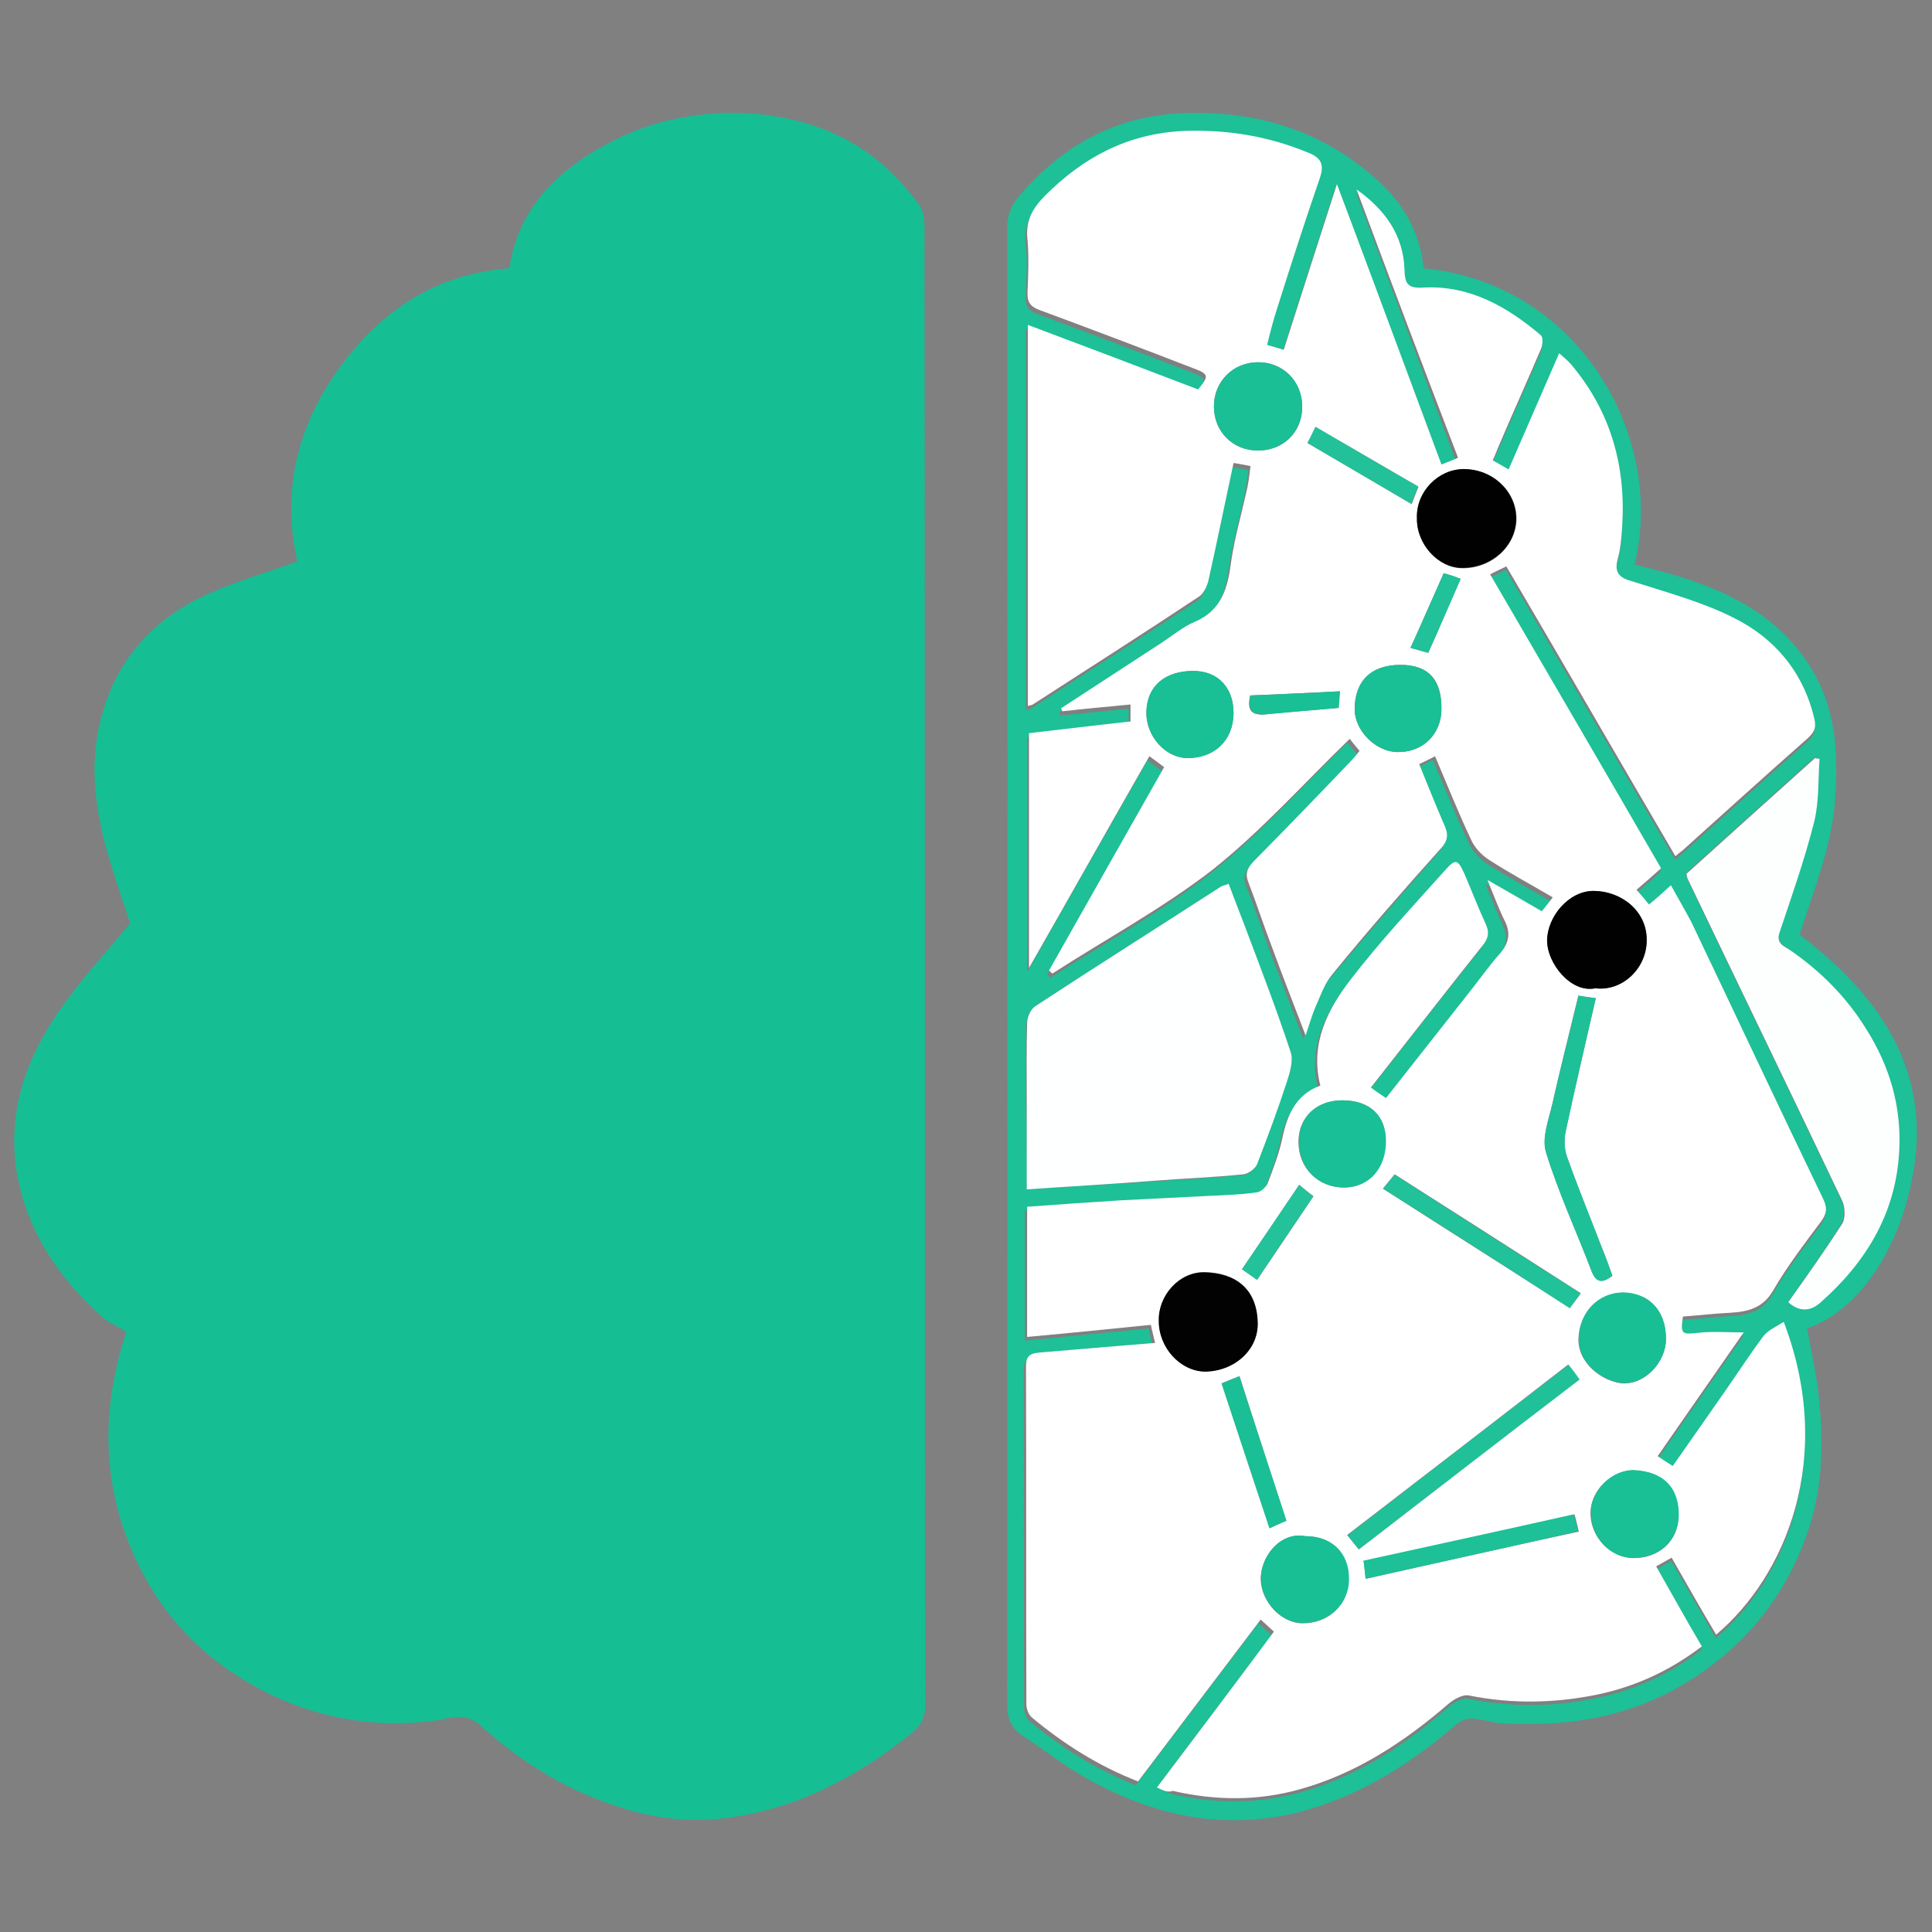 <?xml version="1.0" encoding="UTF-8"?> <!-- Generator: Adobe Illustrator 27.7.0, SVG Export Plug-In . SVG Version: 6.00 Build 0) --> <svg xmlns="http://www.w3.org/2000/svg" xmlns:xlink="http://www.w3.org/1999/xlink" version="1.1" id="Layer_1" x="0px" y="0px" viewBox="0 0 512 512" style="enable-background:new 0 0 512 512;" xml:space="preserve"><rect x="0" y="0" width="512" height="512" fill="#808080" stroke="none"/> <style type="text/css"> .st0{fill:#16BE94;} .st1{fill:#1DC097;} .st2{fill:#FEFFFE;} .st3{fill:#FEFFFF;} .st4{fill:#FDFEFE;} .st5{fill:#020202;} .st6{fill:#010101;} .st7{fill:#1ABF96;} .st8{fill:#19BF95;} .st9{fill:#19BF96;} .st10{fill:#18BF95;} .st11{fill:#1EC098;} .st12{fill:#20C199;} .st13{fill:#21C199;} .st14{fill:#22C199;} .st15{fill:#23C29A;} </style> <g> <path class="st0" d="M135,71.1c2.6-17.4,14.3-27.3,28.9-34.5c22.7-11,54.3-8.7,71.9,8.8c2.9,2.8,5.5,5.7,7.8,8.9 c1.1,1.5,1.4,3.7,1.4,5.7c0.1,98.3,0.1,196.6,0.1,294.9c0,32.3,0,64.6,0.1,96.9c0,3.4-1.1,5.5-3.7,7.6c-14.7,11.8-31,20.3-50,22.5 c-8.4,1-16.8,0.1-25.1-2.3c-14.7-4.3-27.6-11.9-38.9-22.2c-4.2-3.9-8.3-2-12.3-1.4c-19.8,2.5-37.9-2.1-54.3-13.2 c-14-9.6-23.3-22.8-28.5-38.7c-5.6-17.3-4.4-34.7,1.1-51.2c-2.4-1.4-4.8-2.4-6.7-4.1c-11.9-10.8-20.3-23.6-22.6-39.7 C2,291.7,8.5,277.2,18.5,264c4.7-6.3,10-12.1,16-19.3c-1.1-3.4-3.3-9.7-5.3-16.2c-4.3-14.2-6.2-28.5-1-42.8 c4.7-13.2,14.1-22.5,26.7-28.2c7.5-3.4,15.5-5.7,23.9-8.7c-4.1-18.1-0.3-35.3,10.7-50.7C100.5,82.7,115.1,72.6,135,71.1z"></path> <path class="st1" d="M377.3,71.1c41.3,4,64.1,44.7,55.9,78.5c5.2,1.4,10.5,2.6,15.5,4.4c13.8,4.7,25.5,12.2,32.6,25.4 c5.4,10.2,5.8,21.1,5,32.5c-0.9,12.5-5.6,23.9-9.4,35.8c19.9,15.1,33.9,34,30.6,59.9c-3.1,23.7-15.8,40.3-28.6,44.4 c1,5.5,2.2,10.9,2.9,16.4c1.5,12.5,1.5,24.9-2.6,37.2c-5.9,17.3-16.5,30.5-31.8,40c-15.1,9.4-31.7,12.1-49.2,11.1 c-2.8-0.1-5.5-1.2-8.4-1.3c-1.4,0-3.1,0.9-4.2,1.9c-9.7,8.3-20.1,15.3-32,19.9c-23.2,9.1-45.3,5.8-66.5-6.4 c-5.6-3.2-10.7-7.3-16.1-10.8c-3-2-4.1-4.5-4.1-8.3C267,369,267,286.4,267,203.8c0-47.7,0-95.3-0.1-143.1c0-3.2,0.7-5.7,2.8-8.3 c12-14.2,26.7-22.2,45.8-22.5c18.2-0.2,34.2,4.7,48,16.5C371.3,52.9,376.2,60.8,377.3,71.1z M306.6,473.7c1.7,0.7,2.8,1.4,4.1,1.8 c11.2,2.5,22.3,2.6,33.6-0.4c15.2-4.2,27.8-12.4,39.5-22.7c1.4-1.2,3.7-2.5,5.3-2.2c11.3,2.3,22.7,2.2,34-0.2 c10.1-2.1,19.4-6.3,27.8-12.8c-4.1-7.2-8-14.2-12.1-21.2c1.4-0.9,2.6-1.5,4.1-2.3c4,6.8,7.8,13.5,11.8,20.4 c18.4-15.4,31.7-46.7,17.9-82.9c-2,1.3-4.1,2.1-5.3,3.7c-3.4,4.4-6.5,9.2-9.7,13.9c-4.7,6.8-9.6,13.6-14.4,20.6 c-1.4-1-2.5-1.7-4-2.6c7.6-11,15.1-21.7,22.8-32.8c-4.4,0-8.3-0.3-12,0.1c-4.5,0.6-4.7,0.4-4.1-4.3c4.2-0.3,8.4-0.8,12.5-1 c4.7-0.3,8.7-1.1,11.4-5.9c3.6-6.4,8.3-12.3,12.7-18.3c1.4-2,1.7-3.6,0.6-5.9c-11.7-24.5-23.3-49.1-35-73.5 c-1.5-3.2-3.5-6.3-5.4-9.7c-2.3,2-4.1,3.4-5.8,5.1c-1.1-1.2-2-2.2-3.3-3.9c2.2-1.9,4.3-3.7,6.5-5.7c-15.2-26-30.2-51.8-45.3-77.9 c1.7-0.8,2.9-1.4,4.3-2.1c15,25.8,29.8,51.2,44.8,76.8c1-0.9,1.7-1.3,2.3-1.9c10.8-9.7,21.6-19.5,32.6-29.2 c1.9-1.7,2.5-2.9,1.9-5.4c-2.9-12.3-10.5-21.4-21.4-26.7c-8.5-4.2-17.7-6.7-26.7-9.6c-3.4-1.1-5-2.2-4-5.9c0.8-2.9,1.1-5.8,1.2-8.8 c0.9-16.1-3.3-30.5-13.6-42.9c-0.8-1-1.9-1.8-3.1-2.9c-4.6,10.6-8.9,20.5-13.4,30.8c-1.5-0.9-2.8-1.7-4.2-2.4 c0.7-1.7,1.2-3,1.8-4.3c3.6-8.5,7.4-16.8,11-25.3c0.4-1,0.6-3.1,0-3.5c-8.9-7.6-18.9-13.2-31-12.7c-4.3,0.2-5.1-1-5.2-4.8 c-0.3-9.1-5.2-16-12.7-21.2c8.8,23.7,17.6,47.4,26.5,71.3c-1.7,0.7-2.9,1.1-4.4,1.8c-9.1-24.5-18.2-48.8-27.7-74.3 c-5,15.4-9.5,29.6-14.1,43.9c-1.8-0.6-3.1-0.9-4.4-1.3c0.9-3.2,1.7-6.4,2.6-9.5c3.7-11.6,7.5-23.2,11.4-34.8c1.1-3.3,0.6-5.2-3-6.6 c-10.7-4.4-21.5-6.4-33.1-5.8c-14.9,0.7-26.5,6.8-36.7,17.1c-3.2,3.2-5.3,6.7-4.7,11.7c0.6,4.6,0.2,9.4,0,14 c-0.1,2.6,0.8,3.9,3.3,4.7c13.5,5,27,10.1,40.4,15.3c4.4,1.7,4.5,2.1,1.5,5.7c-15-5.6-29.9-11.3-45.1-17.1c0,33.9,0,67.4,0,101 c0.7-0.2,1-0.2,1.3-0.4c14.7-9.6,29.6-19,44.2-28.7c1.2-0.9,2.1-2.8,2.4-4.4c2.3-10.3,4.5-20.6,6.6-30.9c1.7,0.3,2.8,0.4,4.5,0.8 c-0.4,2.5-0.8,5-1.2,7.3c-1.3,5.9-3,11.8-3.9,17.8c-1,6.9-2.4,13-9.7,16.2c-3.1,1.3-5.8,3.6-8.7,5.5c-8.9,5.8-17.8,11.6-26.7,17.4 c0.1,0.2,0.2,0.6,0.3,0.8c5.9-0.6,11.9-1.1,18.1-1.8c0,1.5,0,3,0,4.5c-9.1,1.1-17.9,2.1-26.9,3.1c0,20.6,0,40.8,0,62.2 c11-19.4,21.4-37.6,31.9-56.1c1.4,1.1,2.5,1.9,3.9,2.9c-10.2,18.1-20.4,36-30.5,53.9c0.3,0.2,0.6,0.6,0.9,0.8 c14.1-9.1,29.1-17.2,42.2-27.5c13.1-10.3,24.3-23,36.5-34.8c0.9,1.1,1.8,2.1,2.6,3.2c-1,1.1-1.8,2.1-2.6,3 c-8.5,8.8-17,17.6-25.5,26.3c-1.8,1.8-2.3,3.3-1.3,5.7c2.3,5.7,4.2,11.6,6.3,17.3c2.8,7.4,5.6,14.7,8.8,23.1 c1.1-3.2,1.8-5.4,2.6-7.5c1.3-3,2.4-6.2,4.4-8.6c9.5-11.2,19-22.3,28.8-33.4c2.1-2.3,2-4,0.9-6.4c-2.3-5.2-4.4-10.5-6.6-16 c1.5-0.8,2.8-1.4,4.2-2.1c3.2,7.5,6.1,14.7,9.4,21.8c1,2.2,2.9,4.3,4.8,5.6c5.5,3.5,11.2,6.7,17,10c-1.2,1.5-2,2.5-2.9,3.7 c-4.6-2.6-9-5.2-14.4-8.3c1.9,4.4,3.1,7.7,4.6,10.9c1.5,3.2,1.1,5.9-1.3,8.6c-3.1,3.5-5.8,7.3-8.7,11c-7.2,9-14.2,18.2-21.5,27.3 c-1.4-1-2.6-1.9-4-2.8c10-12.8,19.7-25.2,29.5-37.5c1.5-2,2-3.5,0.9-5.9c-2.1-4.3-3.7-8.8-5.6-13.2c-1.8-4-2.4-4.1-5.3-0.8 c-8.3,9.6-17.1,18.7-24.8,28.7c-6.2,8-10.9,17.1-8.1,28.2c-6.3,2.3-8.8,7.7-10.1,14.1c-0.9,4.1-2.4,8-3.9,11.9 c-0.4,1-1.8,2.2-2.9,2.3c-4.1,0.4-8.1,0.7-12.2,0.9c-7.9,0.4-15.8,0.7-23.8,1.2c-8.3,0.4-16.4,1.1-24.8,1.7c0,10.9,0,22.3,0,34.5 c11.1-1.1,21.9-2.2,32.8-3.2c0.3,1.5,0.7,3,1.1,4.8c-10.1,0.9-20.1,1.9-30.2,2.5c-2.5,0.2-4,0.7-4,3.7c0.1,29.8,0,59.7,0.1,89.5 c0,1.2,0.6,2.9,1.4,3.5c8.5,7,17.7,12.9,28.2,17c10.8-14.3,21.6-28.5,32.5-42.9c1.3,1.2,2.4,2.1,3.5,3.2 C327.3,446.3,317.1,459.8,306.6,473.7z M272.1,315.2c11.4-0.8,22.6-1.4,33.7-2.1c7.9-0.6,15.7-0.9,23.6-1.7 c1.3-0.1,3.2-1.5,3.6-2.8c2.9-7.2,5.5-14.5,7.9-21.9c0.8-2.4,1.7-5.5,0.9-7.8c-4-11.6-8.4-22.9-12.5-34.3 c-1.2-3.4-2.5-6.7-3.9-10.2c-1.1,0.3-1.7,0.4-2.1,0.8c-16.4,10.5-32.9,21-49.2,31.7c-1.2,0.8-2,2.9-2.1,4.4 c-0.2,6.7-0.1,13.4-0.1,20.3C272.1,299.3,272.1,307.3,272.1,315.2z M473.9,345.1c2.8,2.4,5.6,2.5,8.1,0.2 c12.1-10.7,20.1-23.7,21.1-40.2c0.7-11.7-2.5-22.6-8.8-32.6c-5.3-8.4-12.1-15.2-20.1-20.8c-1.5-1.1-3.6-1.9-2.8-4.7 c3.3-9.7,6.7-19.4,9.2-29.4c1.3-5.3,1-11,1.4-16.6c-0.4-0.1-0.9-0.2-1.2-0.2c-11.3,10.2-22.8,20.5-34.1,30.7 c0.2,0.7,0.3,1.1,0.4,1.4c13.6,28.4,27.4,56.8,40.9,85.2c0.8,1.7,0.9,4.6,0,6.1C483.7,331.3,478.8,338.1,473.9,345.1z"></path> <path class="st2" d="M306.6,473.7c10.5-13.9,20.7-27.4,31-41.3c-1.1-1-2.2-2-3.5-3.2c-10.9,14.4-21.7,28.6-32.5,42.9 c-10.5-4.1-19.7-9.9-28.2-17c-0.9-0.8-1.4-2.3-1.4-3.5c-0.1-29.8,0-59.7-0.1-89.5c0-3.1,1.4-3.5,4-3.7c10-0.8,19.9-1.7,30.2-2.5 c-0.4-1.9-0.8-3.2-1.1-4.8c-10.9,1.1-21.7,2.2-32.8,3.2c0-12,0-23.6,0-34.5c8.4-0.6,16.6-1.2,24.8-1.7c7.9-0.4,15.8-0.8,23.8-1.2 c4.1-0.2,8.1-0.3,12.2-0.9c1.1-0.1,2.4-1.3,2.9-2.3c1.5-3.9,3-7.8,3.9-11.9c1.3-6.4,3.7-11.8,10.1-14.1c-2.8-11.2,2-20.3,8.1-28.2 c7.7-10,16.4-19.3,24.8-28.7c2.9-3.3,3.5-3.2,5.3,0.8c1.9,4.4,3.6,8.9,5.6,13.2c1.1,2.3,0.7,4-0.9,5.9 c-9.8,12.3-19.5,24.8-29.5,37.5c1.3,1,2.5,1.8,4,2.8c7.2-9.1,14.3-18.2,21.5-27.3c2.9-3.6,5.6-7.5,8.7-11c2.4-2.8,2.9-5.4,1.3-8.6 s-2.8-6.5-4.6-10.9c5.4,3.1,9.8,5.6,14.4,8.3c0.9-1.2,1.8-2.2,2.9-3.7c-5.8-3.4-11.6-6.5-17-10c-2-1.3-3.9-3.4-4.8-5.6 c-3.3-7-6.2-14.3-9.4-21.8c-1.4,0.8-2.6,1.3-4.2,2.1c2.2,5.4,4.3,10.7,6.6,16c1.1,2.4,1.2,4.1-0.9,6.4c-9.8,10.9-19.5,22-28.8,33.4 c-2,2.4-3.1,5.7-4.4,8.6c-0.9,2.1-1.5,4.3-2.6,7.5c-3.2-8.4-6.1-15.7-8.8-23.1c-2.2-5.7-4.1-11.6-6.3-17.3c-1-2.4-0.4-3.9,1.3-5.7 c8.6-8.7,17.1-17.5,25.5-26.3c0.9-0.9,1.7-1.9,2.6-3c-0.9-1.1-1.8-2.1-2.6-3.2c-12.2,11.8-23.4,24.4-36.5,34.8 C308,240.8,293,248.9,278.9,258c-0.3-0.2-0.6-0.6-0.9-0.8c10.1-17.9,20.3-35.9,30.5-53.9c-1.3-1-2.4-1.8-3.9-2.9 c-10.6,18.5-20.9,36.9-31.9,56.1c0-21.4,0-41.6,0-62.2c8.8-1,17.7-2.1,26.9-3.1c0-1.5,0-3,0-4.5c-6.1,0.6-12,1.1-18.1,1.8 c-0.1-0.2-0.2-0.6-0.3-0.8c8.9-5.8,17.8-11.6,26.7-17.4c2.9-1.9,5.6-4.2,8.7-5.5c7.3-3.1,8.8-9.2,9.7-16.2 c0.9-6.1,2.6-11.9,3.9-17.8c0.6-2.3,0.9-4.7,1.2-7.3c-1.8-0.3-2.9-0.6-4.5-0.8c-2.2,10.2-4.3,20.6-6.6,30.9 c-0.3,1.5-1.2,3.5-2.4,4.4c-14.6,9.7-29.5,19.2-44.2,28.7c-0.3,0.2-0.8,0.2-1.3,0.4c0-33.6,0-67,0-101 c15.2,5.7,30.2,11.4,45.1,17.1c3-3.6,2.9-4.1-1.5-5.7c-13.4-5.2-26.9-10.3-40.4-15.3c-2.5-0.9-3.4-2.1-3.3-4.7 c0.2-4.6,0.4-9.4,0-14c-0.6-5,1.4-8.4,4.7-11.7c10.1-10.1,21.8-16.4,36.7-17.1c11.7-0.4,22.5,1.4,33.1,5.8c3.5,1.4,4.1,3.3,3,6.6 c-4,11.6-7.7,23.1-11.4,34.8c-1,3.1-1.8,6.2-2.6,9.5c1.4,0.4,2.6,0.8,4.4,1.3c4.6-14.3,9.1-28.5,14.1-43.9 c9.6,25.5,18.6,49.9,27.7,74.3c1.7-0.7,2.9-1.1,4.4-1.8c-9.1-23.7-18.1-47.4-26.9-71.1c7.5,5.3,12.4,12.1,12.7,21.2 c0.1,3.9,0.9,5.1,5.2,4.8c12.1-0.6,22.1,5.1,31,12.7c0.6,0.6,0.4,2.5,0,3.5c-3.6,8.5-7.4,16.8-11,25.3c-0.6,1.3-1.1,2.8-1.8,4.3 c1.4,0.8,2.6,1.5,4.2,2.4c4.5-10.3,8.8-20.3,13.4-30.8c1.2,1.1,2.2,1.9,3.1,2.9c10.5,12.4,14.6,26.9,13.6,42.9 c-0.2,3-0.4,5.9-1.2,8.8c-1,3.7,0.6,5,4,5.9c9,2.9,18.4,5.4,26.7,9.6c10.9,5.4,18.5,14.4,21.4,26.7c0.6,2.5,0,3.7-1.9,5.4 c-10.9,9.6-21.7,19.4-32.6,29.2c-0.6,0.6-1.3,1-2.3,1.9c-15-25.6-29.7-51.1-44.8-76.8c-1.4,0.7-2.8,1.3-4.3,2.1 c15.2,26.1,30.2,51.8,45.3,77.9c-2.2,2-4.4,3.9-6.5,5.7c1.3,1.5,2.2,2.5,3.3,3.9c1.9-1.5,3.6-3.1,5.8-5.1c1.9,3.4,3.7,6.5,5.4,9.7 c11.7,24.5,23.2,49.1,35,73.5c1.1,2.3,0.9,3.9-0.6,5.9c-4.4,5.9-9,11.9-12.7,18.3c-2.8,4.8-6.8,5.6-11.4,5.9 c-4.2,0.2-8.4,0.7-12.5,1c-0.7,4.7-0.3,4.8,4.1,4.3c3.7-0.4,7.6-0.1,12-0.1c-7.7,11.1-15.2,21.8-22.8,32.8c1.4,0.9,2.5,1.7,4,2.6 c4.8-6.9,9.7-13.8,14.4-20.6c3.2-4.6,6.3-9.4,9.7-13.9c1.2-1.5,3.3-2.4,5.3-3.7c13.8,36.1,0.4,67.5-17.9,82.9 c-4-6.7-7.8-13.4-11.8-20.4c-1.4,0.8-2.5,1.4-4.1,2.3c4,7,7.9,14.1,12.1,21.2c-8.5,6.5-17.7,10.7-27.8,12.8 c-11.3,2.3-22.6,2.5-34,0.2c-1.5-0.3-3.9,1-5.3,2.2c-11.7,10.1-24.4,18.5-39.5,22.7c-11.1,3.1-22.3,3-33.6,0.4 C309.4,475.1,308.3,474.5,306.6,473.7z M307.1,350c0,7.2,5.6,13.4,12.1,13.4c7.9,0,14.4-5.6,14.1-13c-0.3-8.9-5.9-13.1-14-13.3 C312.3,337,306.9,343.5,307.1,350z M375.5,137.4c0,6.8,5.6,13.1,12,13.2c7.8,0.1,14.3-5.8,14.4-13.1c0-7.2-6.1-13.2-13.9-13.1 C381.2,124.3,375.2,130.3,375.5,137.4z M422.8,261.9c6.9,0.9,13.6-5.1,13.6-12.8c0-8-7-13-14.1-13c-6.6,0-12.2,7-12.3,13 C409.9,255.3,416.4,263.3,422.8,261.9z M345.1,107.7c0-6.6-5.1-11.8-11.7-11.7c-6.6,0-11.7,5.1-11.7,11.7c0,6.7,5,11.7,11.7,11.7 C340.2,119.4,345.2,114.4,345.1,107.7z M371.1,176.2c-7.7,0-12.1,4.3-12.1,11.8c0,5.6,5.6,11.3,11.3,11.3 c6.7,0.1,11.7-4.7,11.7-11.4C382.1,180,378.5,176.2,371.1,176.2z M432.8,412.9c6.9,0.1,12-4.6,12-11.1c0.1-7.6-4.2-11.7-11.7-12.1 c-5.5-0.3-11.8,5-11.6,11.7C421.7,407.4,426.7,412.8,432.8,412.9z M355.7,291.6c-6.8,0-11.6,4.5-11.6,11c0,7,5.3,12.2,12.2,12.1 c6.4-0.1,10.8-5.1,10.9-12.3C367.3,295.6,363,291.6,355.7,291.6z M326.9,189.1c0.1-6.8-4.1-11.2-10.6-11.3 c-7.7,0-12.3,4.1-12.5,10.9c-0.1,6.4,5,12.1,10.8,12.2C321.8,200.9,326.8,196.2,326.9,189.1z M441.5,354.8 c0-7.4-4.4-12.1-11.3-12.2c-6.6-0.1-11.6,5.2-11.9,12.1c-0.2,6.6,6.3,11.3,11.4,11.9C435.8,367.1,441.5,361.1,441.5,354.8z M345.9,407.1c-6.9-1.3-12,5.9-11.8,11.7c0.3,5.8,5.4,11.3,11,11.4c7,0.1,12.4-5.1,12.3-11.8C357.4,411.4,352.9,407.1,345.9,407.1z M427.3,338.1c-0.9-2.6-1.8-5.1-2.8-7.5c-3.1-8-6.4-16-9.2-24c-0.8-2-0.9-4.5-0.4-6.7c2.5-11.8,5.3-23.4,8-35.4 c-1.8-0.2-3.3-0.4-4.6-0.7c-2.4,9.9-4.8,19.3-6.9,28.7c-1,4.2-2.8,9-1.7,12.8c3.3,10.7,8,20.8,12,31.3 C423,340.1,424.6,340.1,427.3,338.1z M360.1,410.6c19.7-15.2,39-30.2,58.4-45.1c-1.1-1.4-2-2.5-2.9-3.9 c-19.6,15.2-39.1,30.2-58.6,45.2C358.3,408.3,359,409.3,360.1,410.6z M366.5,315c16.6,10.7,33,21,49.5,31.6 c1.1-1.4,1.9-2.4,2.9-3.9c-16.5-10.6-32.8-21-49.3-31.5C368.6,312.4,367.7,313.5,366.5,315z M361.9,418.4 c19.3-4.3,37.8-8.5,56.5-12.5c-0.4-1.9-0.8-3.2-1.1-4.5c-18.7,4.2-37.2,8.3-55.8,12.3C361.6,415.4,361.7,416.7,361.9,418.4z M340.9,403c-4.2-12.9-8.3-25.4-12.4-38.3c-1.8,0.7-3,1.2-4.7,1.9c4.2,12.8,8.4,25.4,12.7,38.4C338.1,404.2,339.4,403.7,340.9,403z M346.5,117.4c9.2,5.4,18.3,10.7,27.6,16.2c0.7-1.8,1.2-3.1,1.8-4.6c-9.2-5.4-18.2-10.6-27.2-15.8 C347.8,114.8,347.3,116,346.5,117.4z M344.3,314c-5.2,7.7-10.1,15-15.1,22.3c1.4,1,2.5,1.8,4,2.8c5.1-7.5,9.9-14.7,14.9-22.1 C346.7,316,345.8,315.2,344.3,314z M355.1,183.2c-8.4,0.4-16.2,0.8-23.8,1.1c-1,4.2,0.6,5.4,4.2,5c6.3-0.7,12.7-1.1,19.2-1.7 C354.7,186.4,354.9,185.2,355.1,183.2z M387.1,153.4c-1.7-0.6-3-1-4.5-1.5c-3,6.7-5.8,13.2-8.8,19.8c1.7,0.4,3.2,0.9,4.7,1.3 C381.5,166.3,384.2,159.9,387.1,153.4z"></path> <path class="st3" d="M272.1,315.2c0-7.8,0-15.7,0-23.8c0-6.7-0.1-13.4,0.1-20.3c0-1.5,0.9-3.6,2.1-4.4 c16.3-10.7,32.8-21.1,49.2-31.7c0.4-0.3,1-0.3,2.1-0.8c1.3,3.5,2.6,6.8,3.9,10.2c4.3,11.4,8.7,22.8,12.5,34.3 c0.8,2.2-0.1,5.3-0.9,7.8c-2.4,7.4-5.1,14.6-7.9,21.9c-0.4,1.2-2.3,2.6-3.6,2.8c-7.8,0.8-15.7,1.1-23.6,1.7 C294.6,313.8,283.6,314.4,272.1,315.2z"></path> <path class="st4" d="M473.9,345.1c5-7,9.8-13.8,14.3-20.8c0.9-1.4,0.8-4.4,0-6.1c-13.5-28.4-27.3-56.8-40.9-85.2 c-0.2-0.3-0.2-0.8-0.4-1.4c11.3-10.2,22.7-20.5,34.1-30.7c0.4,0.1,0.9,0.2,1.2,0.2c-0.4,5.5-0.1,11.2-1.4,16.6 c-2.5,9.9-5.9,19.6-9.2,29.4c-1,2.9,1.1,3.6,2.8,4.7c8.1,5.6,14.9,12.4,20.1,20.8c6.3,9.9,9.5,20.8,8.8,32.6 c-0.9,16.5-8.9,29.5-21.1,40.2C479.6,347.6,476.7,347.6,473.9,345.1z"></path> <path class="st5" d="M307.1,350c-0.2-6.5,5.3-13,12.2-12.8c8.1,0.2,13.8,4.3,14,13.3c0.2,7.3-6.3,13-14.1,13 C312.7,363.3,307,357,307.1,350z"></path> <path class="st6" d="M375.5,137.4c-0.3-7,5.6-13.1,12.4-13.1c7.8,0,13.9,6.1,13.9,13.1c0,7.3-6.6,13.2-14.4,13.1 C381.2,150.5,375.4,144.3,375.5,137.4z"></path> <path class="st6" d="M422.8,261.9c-6.4,1.4-12.9-6.6-12.8-12.8c0.1-6.1,5.6-13,12.3-13c7,0,14.1,5,14.1,13 C436.4,256.9,429.7,262.8,422.8,261.9z"></path> <path class="st7" d="M345.1,107.7c0,6.7-5,11.7-11.7,11.7s-11.7-5-11.7-11.7c0-6.6,5.1-11.7,11.7-11.7S345.1,101.1,345.1,107.7z"></path> <path class="st8" d="M371.1,176.2c7.4,0,10.9,3.9,10.9,11.7c0,6.7-5,11.6-11.7,11.4c-5.7-0.1-11.3-5.7-11.3-11.3 C359,180.4,363.4,176.2,371.1,176.2z"></path> <path class="st8" d="M432.8,412.9c-6.1-0.1-11-5.4-11.2-11.6c-0.2-6.7,6.1-12,11.6-11.7c7.5,0.4,11.8,4.5,11.7,12.1 C444.7,408.3,439.7,412.9,432.8,412.9z"></path> <path class="st9" d="M355.7,291.6c7.3,0,11.6,4.1,11.6,10.8c0,7.2-4.4,12.2-10.9,12.3c-7,0.1-12.2-5.1-12.2-12.1 C344.2,296,348.9,291.6,355.7,291.6z"></path> <path class="st8" d="M326.9,189.1c-0.1,7.2-5.1,11.9-12.3,11.8c-5.8-0.1-10.9-5.8-10.8-12.2c0.1-6.8,4.8-10.9,12.5-10.9 C322.8,177.8,326.9,182.2,326.9,189.1z"></path> <path class="st10" d="M441.5,354.8c0,6.2-5.7,12.3-11.7,11.7c-5.2-0.6-11.7-5.3-11.4-11.9c0.2-6.9,5.2-12.1,11.9-12.1 C437.1,342.7,441.5,347.4,441.5,354.8z"></path> <path class="st10" d="M345.9,407.1c7,0,11.6,4.4,11.6,11.2c0.1,6.7-5.3,11.9-12.3,11.8c-5.6,0-10.8-5.5-11-11.4 C333.8,413,339,405.8,345.9,407.1z"></path> <path class="st11" d="M427.3,338.1c-2.6,2-4.3,2-5.6-1.4c-4-10.5-8.7-20.6-12-31.3c-1.2-3.7,0.7-8.6,1.7-12.8 c2.1-9.5,4.6-18.9,6.9-28.7c1.4,0.2,3,0.4,4.6,0.7c-2.8,11.9-5.5,23.7-8,35.4c-0.4,2.1-0.3,4.6,0.4,6.7c2.9,8,6.2,16,9.2,24 C425.5,333,426.4,335.6,427.3,338.1z"></path> <path class="st12" d="M360.1,410.6c-1.1-1.3-1.9-2.4-3-3.7c19.5-15.1,38.9-30,58.6-45.2c1,1.2,1.9,2.4,2.9,3.9 C399.1,380.5,379.8,395.4,360.1,410.6z"></path> <path class="st13" d="M366.5,315c1.1-1.3,2-2.4,3.1-3.7c16.5,10.6,32.7,20.9,49.3,31.5c-1,1.3-1.8,2.4-2.9,3.9 C399.5,336,383.2,325.5,366.5,315z"></path> <path class="st1" d="M361.9,418.4c-0.2-1.8-0.3-3.1-0.6-4.8c18.6-4.1,37.1-8.1,55.8-12.3c0.3,1.3,0.7,2.6,1.1,4.5 C399.6,410.1,381,414.1,361.9,418.4z"></path> <path class="st7" d="M340.9,403c-1.5,0.7-2.8,1.2-4.5,2c-4.3-13-8.5-25.6-12.7-38.4c1.8-0.7,3-1.2,4.7-1.9 C332.6,377.6,336.7,390.1,340.9,403z"></path> <path class="st14" d="M346.5,117.4c0.7-1.4,1.3-2.6,2.1-4.3c9,5.3,17.9,10.5,27.2,15.8c-0.6,1.5-1.1,2.9-1.8,4.6 C364.8,128.1,355.7,122.8,346.5,117.4z"></path> <path class="st15" d="M344.3,314c1.4,1.2,2.4,2,3.7,3.1c-5,7.4-9.9,14.6-14.9,22.1c-1.4-1-2.5-1.8-4-2.8 C334.2,328.9,339.1,321.7,344.3,314z"></path> <path class="st8" d="M355.1,183.2c-0.1,2-0.2,3.1-0.3,4.4c-6.6,0.6-12.9,1.1-19.2,1.7c-3.5,0.3-5.2-0.9-4.2-5 C338.9,184,346.6,183.7,355.1,183.2z"></path> <path class="st13" d="M387.1,153.4c-2.9,6.6-5.6,13-8.6,19.6c-1.7-0.4-3.1-0.9-4.7-1.3c3-6.6,5.8-13.1,8.8-19.8 C384.1,152.3,385.5,152.7,387.1,153.4z"></path> </g> </svg> 